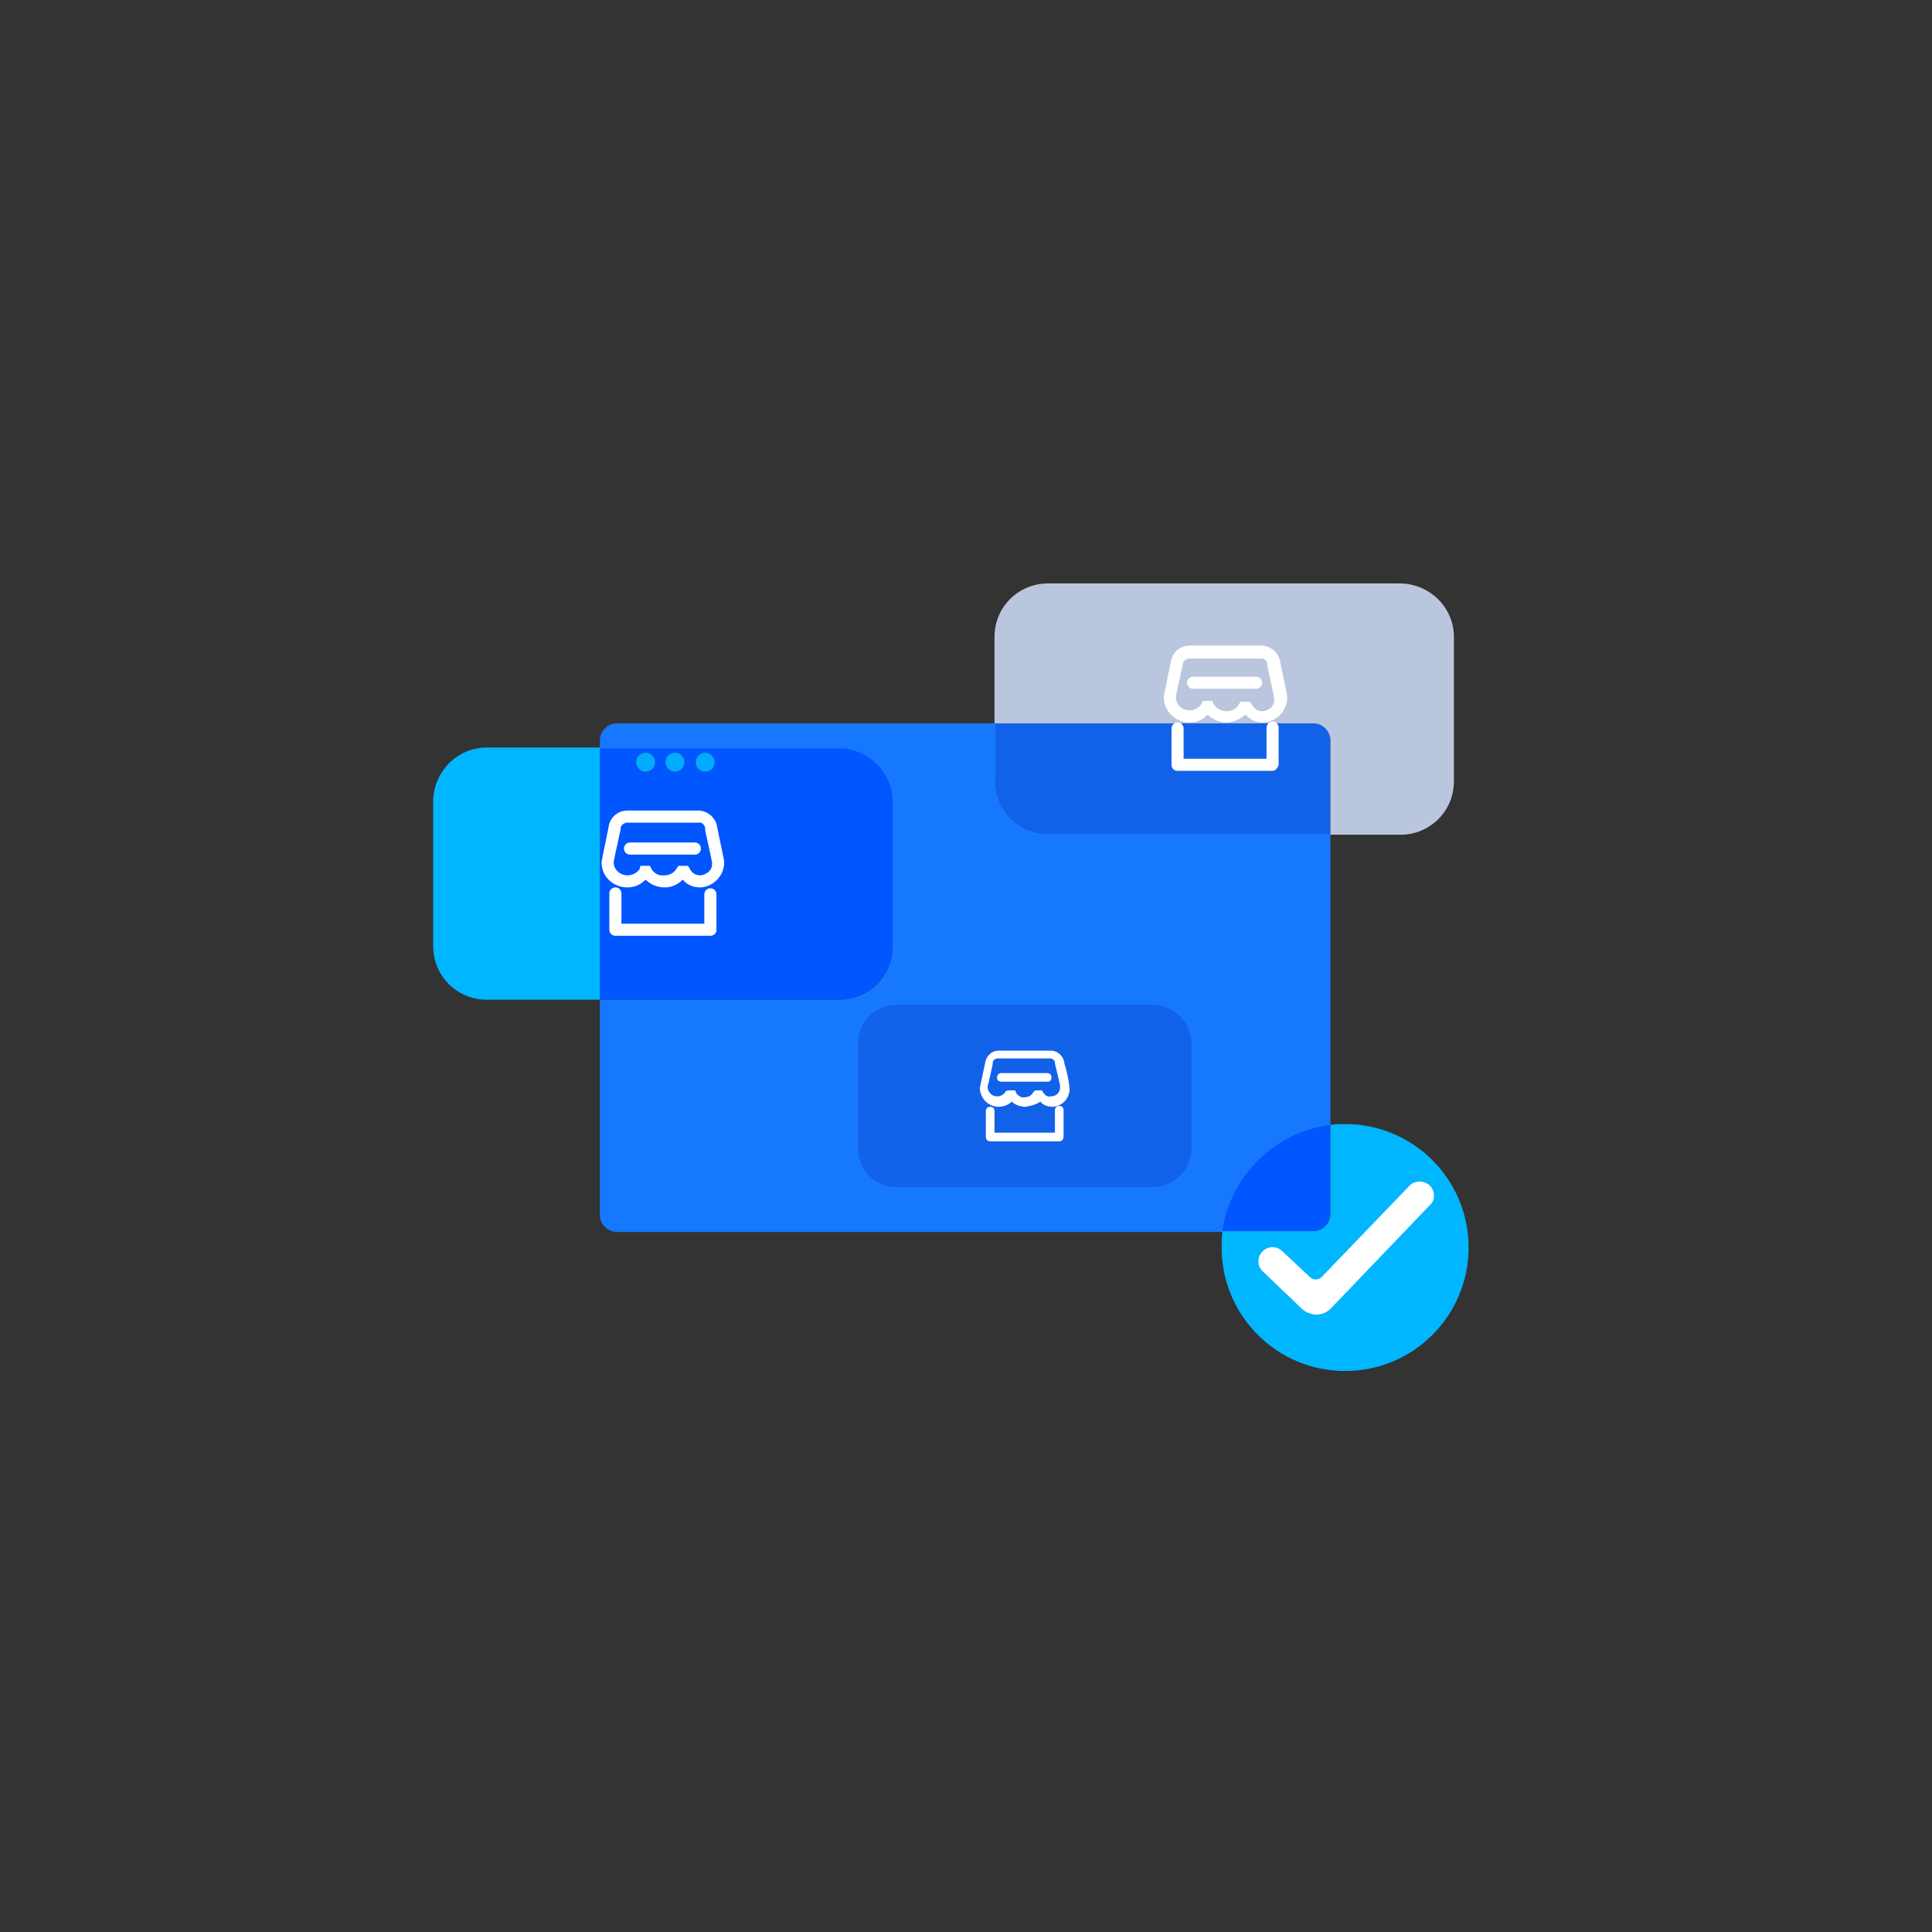 <svg viewBox="0 0 280 280" fill="none" xmlns="http://www.w3.org/2000/svg">
<rect x="0" y="0" width="280" height="280" fill="#333333" stroke="none"/>
<mask id="mask0_5_2872" style="mask-type:alpha" maskUnits="userSpaceOnUse" x="0" y="0" width="280" height="280">
<rect width="280" height="280" rx="22" fill="#F5F5F5"/>
</mask>
<g mask="url(#mask0_5_2872)">
</g>
<g clip-path="url(#clip0_5_2872)">
<path d="M121.602 108.335H86.934V144.881H121.602C125.857 144.881 129.362 141.376 129.362 137.121V116.22C129.362 111.839 125.857 108.335 121.602 108.335ZM93.567 111.839C92.816 111.839 92.19 111.214 92.19 110.463C92.19 109.712 92.816 109.086 93.567 109.086C94.318 109.086 94.944 109.712 94.944 110.463C94.944 111.214 94.318 111.839 93.567 111.839ZM97.822 111.839C97.071 111.839 96.445 111.214 96.445 110.463C96.445 109.712 97.071 109.086 97.822 109.086C98.573 109.086 99.199 109.712 99.199 110.463C99.199 111.214 98.573 111.839 97.822 111.839ZM102.203 111.839C101.452 111.839 100.826 111.214 100.826 110.463C100.826 109.712 101.452 109.086 102.203 109.086C102.954 109.086 103.579 109.712 103.579 110.463C103.579 111.214 102.954 111.839 102.203 111.839Z" fill="#0056FF"/>
<path d="M91.314 122.103H100.701C101.202 122.103 101.577 122.478 101.577 122.979C101.577 123.479 101.202 123.855 100.701 123.855H91.314C90.814 123.855 90.438 123.479 90.438 122.979C90.438 122.478 90.814 122.103 91.314 122.103Z" fill="white"/>
<path d="M152.015 120.851C147.635 120.851 144.255 117.347 144.255 113.091V104.831H89.437C88.06 104.831 86.934 105.957 86.934 107.334V108.461H121.602C125.857 108.461 129.362 111.965 129.362 116.22V137.121C129.362 141.502 125.857 144.881 121.602 144.881H86.934V176.045C86.934 177.422 88.06 178.548 89.437 178.548H177.171C178.298 170.538 184.681 164.155 192.816 163.154V120.851H152.015Z" fill="#1677FF"/>
<path d="M70.538 108.335H86.934V144.881H70.538C66.158 144.881 62.778 141.376 62.778 137.121V116.22C62.778 111.839 66.283 108.335 70.538 108.335Z" fill="#00B6FF"/>
<path d="M93.567 111.839C94.327 111.839 94.944 111.223 94.944 110.463C94.944 109.702 94.327 109.086 93.567 109.086C92.807 109.086 92.19 109.702 92.19 110.463C92.19 111.223 92.807 111.839 93.567 111.839Z" fill="#02ABFF"/>
<path d="M97.822 111.839C98.583 111.839 99.199 111.223 99.199 110.463C99.199 109.702 98.583 109.086 97.822 109.086C97.062 109.086 96.446 109.702 96.446 110.463C96.446 111.223 97.062 111.839 97.822 111.839Z" fill="#02ABFF"/>
<path d="M103.579 110.463C103.579 111.214 102.954 111.839 102.203 111.839C101.452 111.839 100.826 111.214 100.826 110.463C100.826 109.712 101.452 109.086 102.203 109.086C102.954 109.086 103.579 109.712 103.579 110.463Z" fill="#02ABFF"/>
<path d="M96.32 128.611C95.319 128.611 94.318 128.235 93.567 127.484C92.816 128.235 91.94 128.611 90.939 128.611C88.936 128.611 87.184 127.109 87.184 124.981C87.184 124.856 87.184 124.731 88.185 119.975C88.31 118.598 89.437 117.472 90.939 117.472H101.201C102.578 117.472 103.83 118.598 103.955 119.975C104.956 124.731 104.956 124.731 104.956 124.981C104.956 126.858 103.454 128.485 101.577 128.611H101.452C100.451 128.611 99.574 128.235 98.949 127.484C98.198 128.235 97.322 128.611 96.32 128.611ZM92.816 125.482H94.193L94.443 125.982C94.819 126.608 95.569 126.984 96.32 126.858C97.071 126.858 97.697 126.483 98.073 125.857L98.323 125.482H99.7L99.95 125.857C100.2 126.483 100.826 126.858 101.452 126.858C101.952 126.858 102.328 126.608 102.703 126.358C103.079 125.982 103.204 125.607 103.204 125.106C103.204 124.856 102.829 123.229 102.203 120.35V120.1C102.203 119.599 101.702 119.099 101.201 119.224H90.939C90.438 119.224 89.937 119.599 89.937 120.1V120.225C89.186 123.729 88.936 124.731 88.936 124.981C88.936 125.982 89.812 126.858 90.939 126.858C91.69 126.858 92.315 126.483 92.691 125.982L92.816 125.482ZM102.954 135.619H89.186C88.686 135.619 88.31 135.244 88.31 134.743V129.487C88.31 128.986 88.686 128.611 89.186 128.611C89.687 128.611 90.063 128.986 90.063 129.487V133.867H102.078V129.612C102.078 129.111 102.453 128.736 102.954 128.736C103.454 128.736 103.83 129.111 103.83 129.612V134.868C103.83 135.244 103.454 135.619 102.954 135.619Z" fill="white"/>
<path d="M129.988 145.632H167.034C170.163 145.632 172.666 148.135 172.666 151.264V166.408C172.666 169.537 170.163 172.04 167.034 172.04H129.988C126.859 172.04 124.355 169.537 124.355 166.408V151.264C124.355 148.135 126.859 145.632 129.988 145.632Z" fill="#1162E8"/>
<path d="M148.636 160.401C147.885 160.401 147.134 160.15 146.633 159.65C146.133 160.15 145.382 160.401 144.756 160.401C143.254 160.401 142.128 159.274 142.003 157.773C142.003 157.647 142.003 157.647 142.753 154.143C142.879 153.142 143.63 152.266 144.756 152.266H152.265C153.267 152.266 154.143 153.017 154.268 154.143C154.643 155.395 154.894 156.521 155.019 157.773C155.019 159.149 154.018 160.276 152.641 160.401C152.641 160.401 152.641 160.401 152.516 160.401C151.89 160.401 151.139 160.15 150.763 159.65C150.263 160.025 149.512 160.276 148.636 160.401ZM146.133 158.023H147.134L147.259 158.398C147.509 158.774 148.01 159.149 148.511 159.024C149.011 159.024 149.512 158.774 149.762 158.273L150.013 158.023H151.014L151.139 158.273C151.389 158.649 151.765 159.024 152.265 158.899C152.641 158.899 153.016 158.774 153.267 158.523C153.517 158.273 153.642 157.898 153.642 157.522C153.642 157.272 153.392 156.145 152.891 154.143V154.018C152.891 153.642 152.516 153.392 152.14 153.392H144.631C144.255 153.392 143.88 153.642 143.88 154.018V154.143C143.379 156.646 143.129 157.397 143.129 157.522C143.129 158.273 143.755 158.899 144.506 158.899C145.006 158.899 145.507 158.649 145.757 158.148L146.133 158.023ZM153.517 165.407H143.504C143.129 165.407 142.879 165.157 142.879 164.781V161.027C142.879 160.651 143.129 160.401 143.504 160.401C143.88 160.401 144.13 160.651 144.13 161.027V164.155H152.891V160.901C152.891 160.526 153.141 160.276 153.517 160.276C153.892 160.276 154.143 160.526 154.143 160.901V164.656C154.143 165.157 153.892 165.407 153.517 165.407Z" fill="white"/>
<path d="M145.131 155.52H151.765C152.14 155.52 152.39 155.77 152.39 156.145C152.39 156.396 152.265 156.771 151.89 156.771H151.765H145.131C144.881 156.771 144.506 156.646 144.506 156.27V156.145C144.506 155.77 144.756 155.52 145.131 155.52Z" fill="white"/>
<path d="M192.816 107.209V120.851H152.015C147.635 120.851 144.255 117.346 144.255 113.091V104.831H190.313C191.69 104.706 192.816 105.832 192.816 107.209Z" fill="#1162E8"/>
<path d="M210.713 92.315V113.216C210.713 117.597 207.209 120.976 202.954 120.976H192.816V107.334C192.816 105.957 191.69 104.831 190.313 104.831H144.13V92.315C144.13 87.935 147.635 84.556 151.89 84.556H202.829C207.209 84.556 210.713 88.06 210.713 92.315Z" fill="#BAC6DD"/>
<path d="M177.797 104.706C176.796 104.706 175.795 104.331 175.044 103.58C174.293 104.331 173.417 104.706 172.416 104.706C170.413 104.706 168.786 103.204 168.661 101.202C168.661 101.202 168.661 101.202 168.661 101.077C168.661 100.952 168.661 100.826 169.662 96.07C169.787 94.694 170.914 93.567 172.416 93.567H182.804C184.18 93.567 185.432 94.694 185.557 96.07C186.558 100.826 186.558 100.826 186.558 101.077C186.558 102.954 185.056 104.581 183.179 104.706H183.054C182.053 104.706 181.176 104.331 180.551 103.58C179.675 104.206 178.798 104.706 177.797 104.706ZM174.293 101.577H175.67L175.92 102.078C176.295 102.704 177.046 103.079 177.797 103.079C178.548 103.079 179.174 102.704 179.549 102.078L179.8 101.703H181.176L181.427 102.078C181.677 102.704 182.303 103.079 182.929 103.079C183.429 103.079 183.805 102.829 184.18 102.579C184.556 102.203 184.681 101.828 184.681 101.327C184.681 101.077 184.305 99.45 183.68 96.571V96.321C183.68 95.82 183.179 95.32 182.678 95.445H172.416C171.915 95.445 171.414 95.82 171.414 96.321C170.663 99.825 170.413 100.826 170.413 101.077C170.413 102.078 171.289 102.954 172.416 102.954C173.166 102.954 173.792 102.579 174.168 101.953L174.293 101.577ZM184.431 111.715H170.663C170.163 111.715 169.787 111.34 169.787 110.839V105.582C169.787 105.082 170.163 104.706 170.663 104.706C171.164 104.706 171.539 105.082 171.539 105.582V109.963H183.554V105.582C183.554 105.082 183.805 104.706 184.305 104.581C184.806 104.456 185.181 104.831 185.307 105.332C185.307 105.457 185.307 105.457 185.307 105.582V110.839C185.181 111.34 184.806 111.715 184.431 111.715Z" fill="white"/>
<path d="M172.916 98.072H182.053C182.553 98.072 182.929 98.448 182.929 98.948C182.929 99.449 182.553 99.825 182.053 99.825H172.916C172.416 99.825 172.04 99.449 172.04 98.948C172.04 98.448 172.416 98.072 172.916 98.072Z" fill="white"/>
<path d="M192.816 163.028V175.919C192.816 177.296 191.69 178.423 190.313 178.423H177.171C178.298 170.413 184.806 164.03 192.816 163.028Z" fill="#0056FF"/>
<path d="M212.841 180.801C212.841 190.688 204.831 198.698 194.944 198.698C185.056 198.698 177.046 190.688 177.046 180.801C177.046 179.925 177.046 179.174 177.171 178.423H190.313C191.69 178.423 192.816 177.296 192.816 175.92V163.028C193.567 162.903 194.193 162.903 194.944 162.903C204.831 162.903 212.841 170.913 212.841 180.801Z" fill="#00B6FF"/>
<path d="M192.941 189.562C191.815 190.813 189.937 190.813 188.686 189.687L183.054 184.305C182.178 183.554 182.178 182.178 182.929 181.427C183.68 180.551 185.056 180.551 185.807 181.302L189.812 185.056C190.313 185.557 191.064 185.557 191.564 185.056L204.205 171.915C204.956 171.039 206.333 171.039 207.209 171.79C207.96 172.541 208.085 173.917 207.209 174.668L192.941 189.562Z" fill="white"/>
</g>
<defs>
<clipPath id="clip0_5_2872">
<rect width="200" height="200" fill="white" transform="translate(40 40)"/>
</clipPath>
</defs>
</svg>
